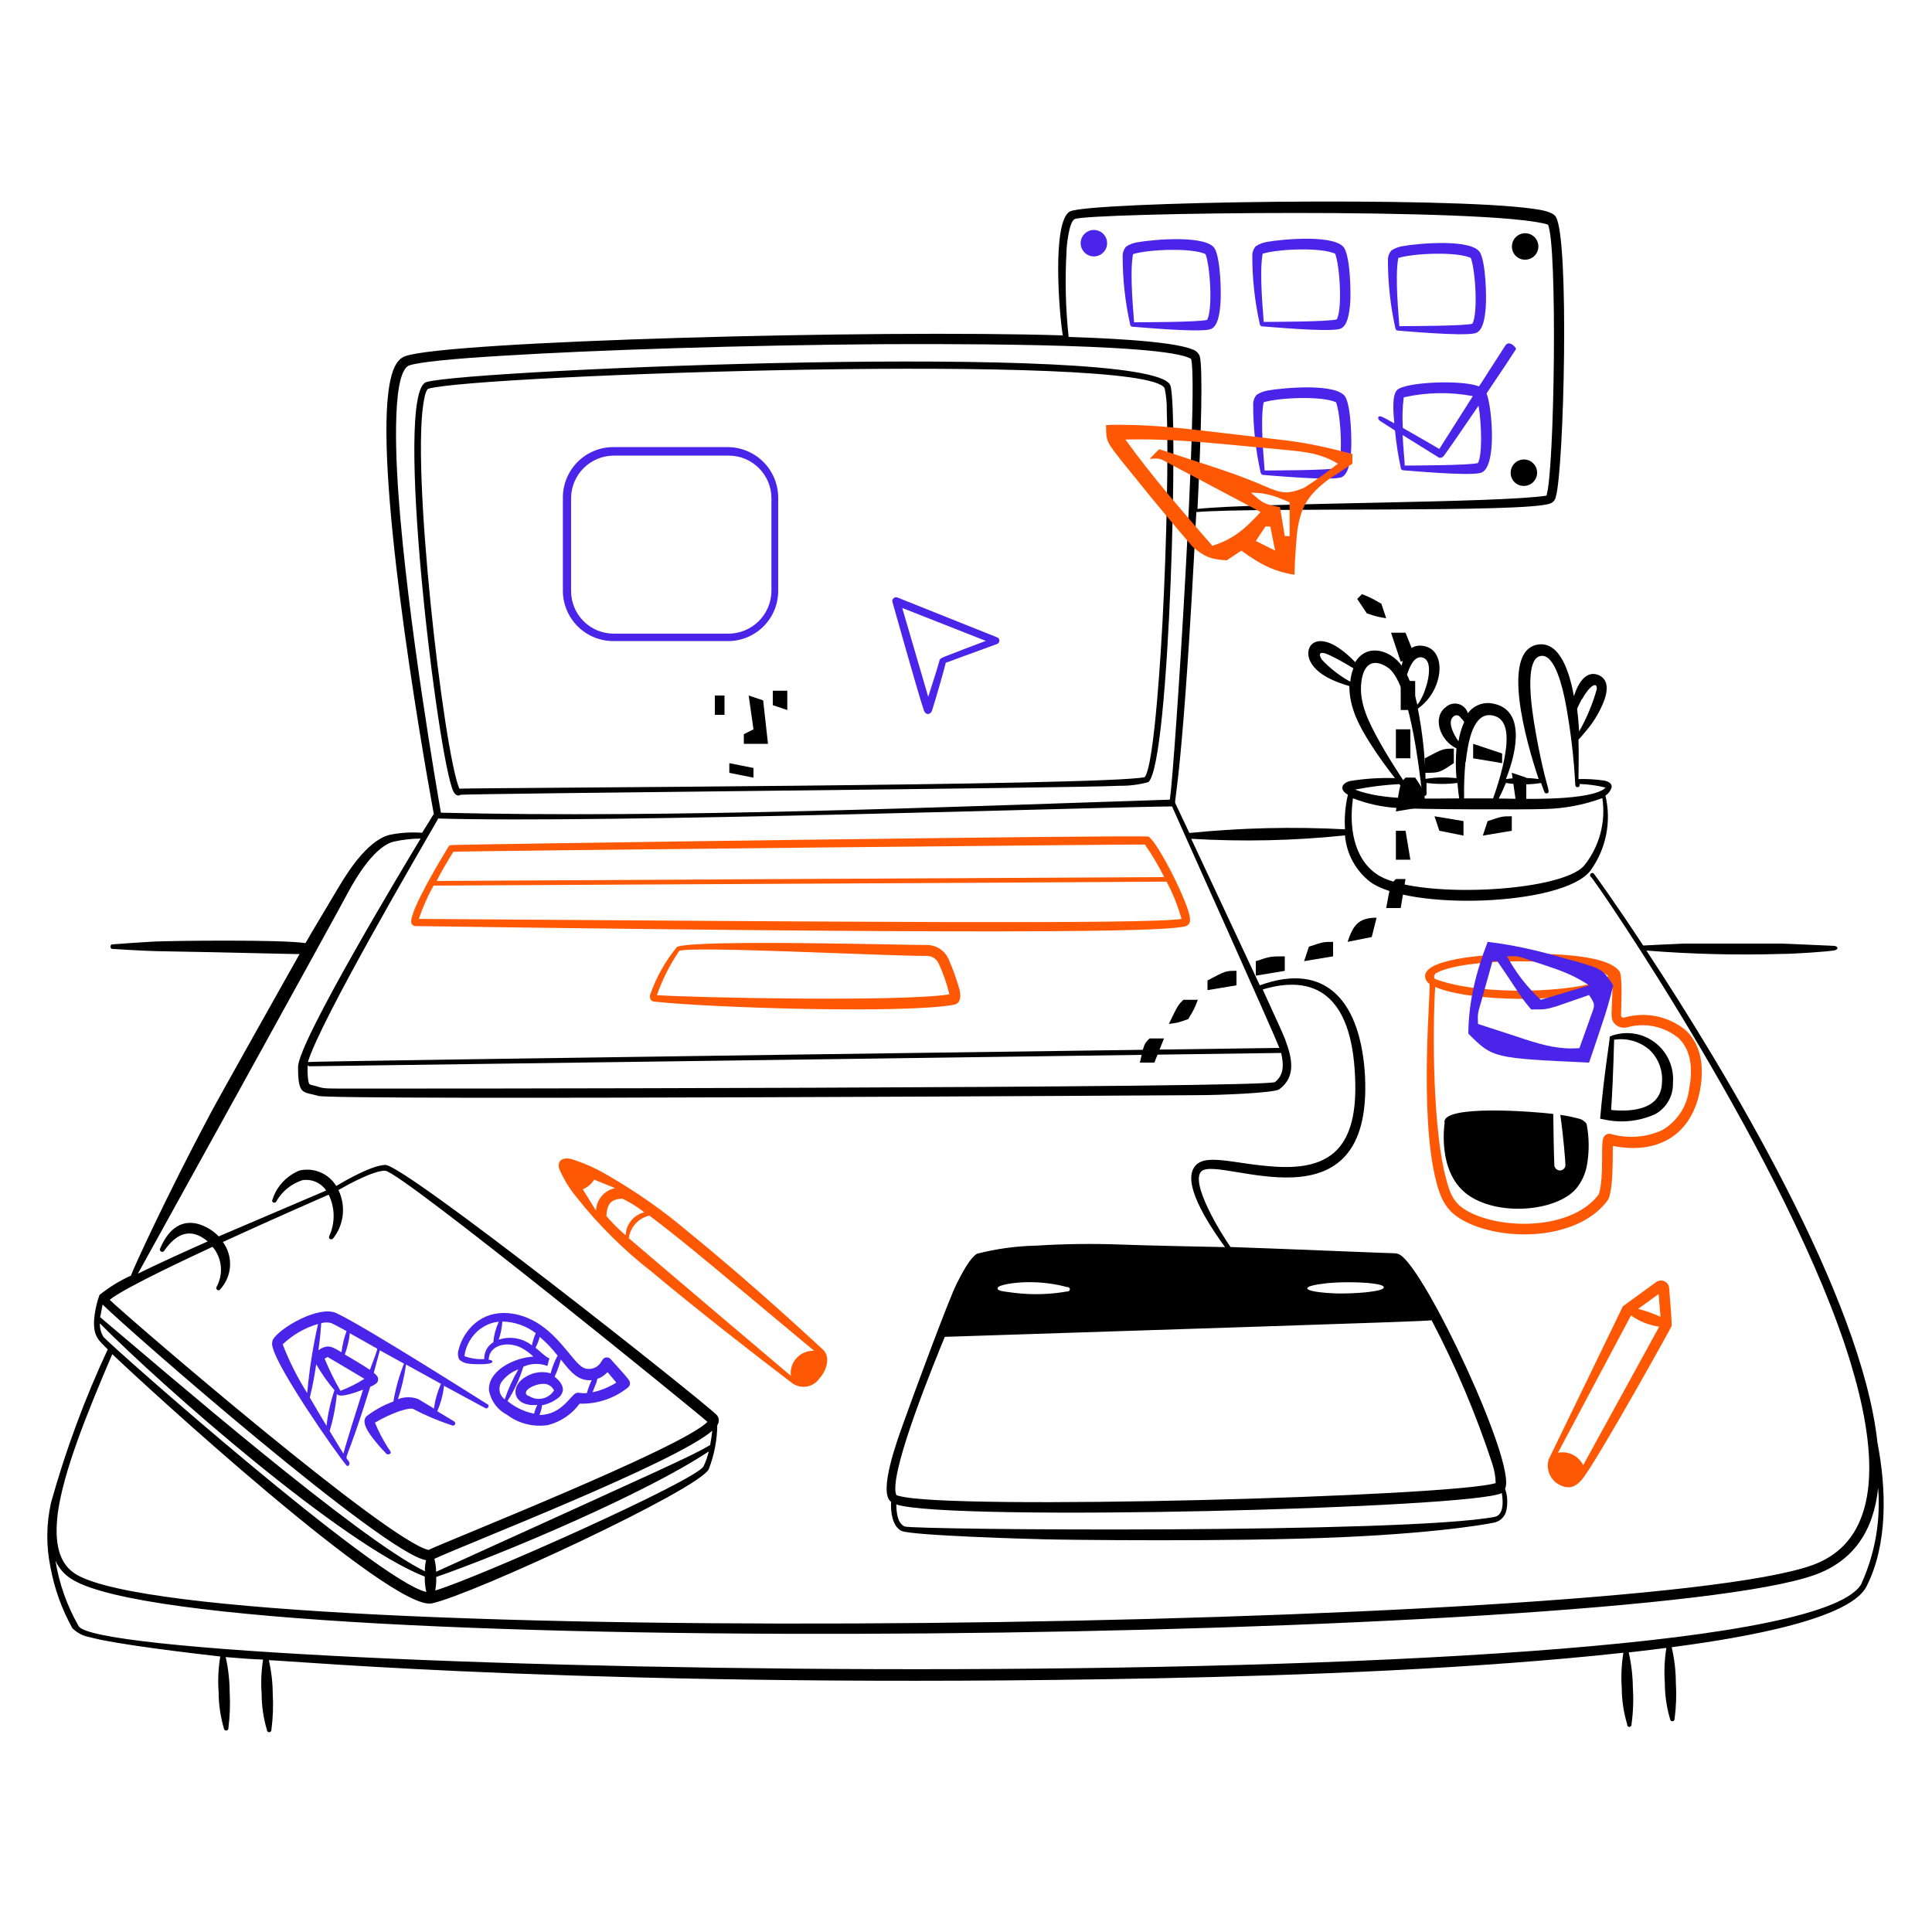 <svg width="120" height="120" viewBox="0 0 120 120" fill="none" xmlns="http://www.w3.org/2000/svg">
<g clip-path="url(#clip0_22872_65476)">
<path d="M29.102 84.699C29.33 84.735 30.578 84.795 30.578 84.579C30.578 84.453 30.35 84.459 30.35 84.459C30.38 83.499 31.598 83.259 32.468 83.763C32.708 83.901 32.929 84.068 33.128 84.261C31.898 84.327 30.266 85.167 30.374 86.385C30.436 86.702 30.569 87.002 30.764 87.261C30.958 87.519 31.208 87.731 31.496 87.879C31.856 88.148 32.265 88.343 32.701 88.452C33.137 88.561 33.59 88.582 34.034 88.515C34.825 88.313 35.521 87.842 36.002 87.183C37.09 87.217 38.154 86.862 39.002 86.181C39.038 86.152 39.067 86.117 39.089 86.077C39.111 86.037 39.124 85.992 39.128 85.947C39.128 85.737 39.128 85.749 37.928 84.417C37.894 84.379 37.851 84.35 37.804 84.332C37.756 84.314 37.705 84.307 37.654 84.313C37.604 84.319 37.555 84.337 37.513 84.365C37.471 84.394 37.436 84.432 37.412 84.477C37.391 84.503 37.373 84.531 37.358 84.561C37.263 84.74 37.109 84.88 36.922 84.959C36.735 85.038 36.527 85.05 36.332 84.993C35.732 84.819 34.958 83.229 33.548 82.281C32.318 81.453 30.668 81.207 29.504 82.191C29.003 82.621 28.647 83.195 28.484 83.835C28.419 84.032 28.432 84.247 28.52 84.435C28.677 84.588 28.883 84.681 29.102 84.699ZM31.358 86.925C31.194 86.807 31.079 86.632 31.038 86.434C30.997 86.236 31.032 86.03 31.136 85.857C31.402 85.489 31.772 85.209 32.198 85.053C31.854 85.636 31.573 86.253 31.358 86.895V86.925ZM37.01 85.977C37.154 85.545 37.01 85.695 37.25 85.587C37.432 85.496 37.596 85.374 37.736 85.227L38.282 85.875C37.83 86.161 37.33 86.365 36.806 86.475C36.866 86.319 36.962 86.079 37.01 85.947V85.977ZM34.838 84.447C35.408 85.161 35.882 85.797 36.752 85.725C36.628 85.983 36.527 86.252 36.452 86.529C36.014 86.559 35.954 86.457 35.78 86.529C35.438 86.661 34.874 87.891 33.506 87.885C33.591 87.695 33.646 87.492 33.668 87.285C34.055 87.207 34.417 87.036 34.724 86.787C34.855 86.673 34.941 86.515 34.964 86.343C34.964 86.133 34.892 85.863 34.448 85.509C34.613 85.158 34.744 84.793 34.838 84.417V84.447ZM32.822 86.715C32.294 86.433 33.194 85.935 33.776 85.953C33.91 85.954 34.04 85.993 34.153 86.065C34.266 86.137 34.355 86.24 34.412 86.361C34.332 86.49 34.226 86.601 34.101 86.688C33.977 86.775 33.836 86.835 33.687 86.865C33.538 86.896 33.384 86.895 33.236 86.864C33.087 86.833 32.946 86.772 32.822 86.685V86.715ZM33.53 83.043C33.937 83.389 34.307 83.777 34.634 84.201C34.444 84.547 34.299 84.916 34.202 85.299C33.95 85.226 33.685 85.207 33.425 85.241C33.165 85.275 32.915 85.362 32.69 85.497C31.592 86.097 31.85 87.411 33.374 87.261C33.284 87.433 33.218 87.617 33.176 87.807C32.568 87.686 31.999 87.415 31.52 87.021C31.945 86.36 32.276 85.643 32.504 84.891C32.737 84.784 32.989 84.724 33.246 84.716C33.503 84.708 33.758 84.751 33.998 84.843L34.124 84.369L33.992 84.309C33.71 84.117 33.584 83.967 33.26 83.709C33.38 83.49 33.471 83.256 33.53 83.013V83.043ZM31.202 82.083C31.953 82.097 32.68 82.349 33.278 82.803C33.17 83.047 33.09 83.303 33.038 83.565C32.75 83.339 32.411 83.189 32.051 83.127C31.69 83.065 31.32 83.094 30.974 83.211C31.101 82.847 31.177 82.467 31.202 82.083ZM29.828 82.551C30.161 82.292 30.56 82.134 30.98 82.095C30.794 82.498 30.678 82.93 30.638 83.373C30.459 83.48 30.313 83.634 30.215 83.818C30.116 84.001 30.07 84.209 30.08 84.417C29.66 84.44 29.239 84.377 28.844 84.231C28.933 83.564 29.283 82.96 29.816 82.551H29.828ZM20.864 81.549C19.784 81.081 17.384 82.467 16.946 83.211C16.883 83.375 16.883 83.557 16.946 83.721C17.324 85.155 20.852 90.219 21.506 91.005C21.62 91.149 21.776 90.951 21.674 90.783C21.362 90.267 21.398 91.305 22.994 86.139C23.142 86.081 23.279 86 23.402 85.899C23.458 85.837 23.488 85.757 23.488 85.674C23.488 85.591 23.458 85.51 23.402 85.449C23.348 85.382 23.285 85.321 23.216 85.269L23.594 83.871L25.094 84.699C24.791 85.457 24.569 86.246 24.434 87.051C23.829 87.269 23.262 87.581 22.754 87.975C22.4 88.365 22.958 89.085 23.306 89.517C23.654 89.949 23.948 90.243 24.014 90.309C24.08 90.375 24.29 90.309 24.272 90.201C24.234 90.114 24.183 90.033 24.122 89.961C23.797 89.455 23.518 88.921 23.288 88.365C23.754 88.086 24.247 87.853 24.758 87.669C24.944 87.603 25.52 87.423 25.676 87.519C26.446 87.924 27.249 88.263 28.076 88.533C28.109 88.549 28.148 88.551 28.183 88.538C28.218 88.526 28.246 88.5 28.262 88.467C28.278 88.433 28.28 88.395 28.267 88.36C28.255 88.325 28.229 88.297 28.196 88.281L27.158 87.651C27.379 87.15 27.521 86.617 27.578 86.073L30.14 87.459C30.296 87.549 30.416 87.303 30.302 87.237C30.188 87.171 22.412 82.227 20.864 81.549ZM19.952 82.185C20.161 82.122 20.385 82.122 20.594 82.185C20.732 82.245 21.068 82.425 21.524 82.677C21.37 83.101 21.265 83.542 21.212 83.991C20.81 83.763 20.57 83.589 20.252 83.643C20.079 83.682 19.916 83.76 19.778 83.871C19.838 83.403 19.892 83.043 19.952 82.185ZM17.552 83.505C18.174 82.912 18.929 82.475 19.754 82.233C19.434 83.648 19.209 85.083 19.082 86.529C18.477 85.571 17.966 84.556 17.558 83.499L17.552 83.505ZM20.276 88.551C19.946 88.005 19.586 87.399 19.244 86.805C19.448 85.947 19.514 85.551 19.64 84.741C19.968 85.31 20.348 85.848 20.774 86.349C20.532 87.063 20.367 87.801 20.282 88.551H20.276ZM21.326 90.279C21.11 89.937 20.834 89.475 20.474 88.881C20.702 88.128 20.852 87.354 20.924 86.571C21.056 86.889 22.232 86.433 22.55 86.313C22.316 87.051 21.5 89.619 21.332 90.279H21.326ZM21.146 86.385C20.774 85.741 20.445 85.074 20.162 84.387L20.348 84.285C20.432 84.333 22.484 85.545 22.634 85.641C22.166 85.938 21.67 86.187 21.152 86.385H21.146ZM22.946 85.065C22.496 84.765 21.884 84.399 21.416 84.129C21.576 83.704 21.681 83.26 21.728 82.809L23.432 83.769C23.402 83.997 23.198 84.465 22.982 85.065H22.946ZM26.918 87.465L25.994 86.907C25.583 86.745 25.127 86.745 24.716 86.907C24.948 86.205 25.117 85.484 25.22 84.753L27.392 85.953C27.17 86.442 27.022 86.962 26.954 87.495L26.918 87.465Z" fill="#4A24E8"/>
<path d="M116.612 89.604C115.64 80.556 107.264 66.642 102.26 59.04C105.054 59.264 107.858 59.334 110.66 59.25C111.458 59.25 113.546 59.106 113.948 59.028C114.182 58.98 114.218 58.758 113.864 58.746C113.51 58.734 110.99 58.614 110.648 58.608H104.546C103.61 58.644 102.146 58.728 102.062 58.728C100.262 55.986 99.008 54.27 98.996 54.264C98.982 54.25 98.966 54.239 98.947 54.232C98.929 54.225 98.909 54.222 98.89 54.223C98.87 54.224 98.851 54.23 98.834 54.239C98.816 54.248 98.801 54.261 98.789 54.276C98.777 54.292 98.768 54.31 98.764 54.329C98.759 54.348 98.759 54.368 98.762 54.387C98.766 54.406 98.774 54.425 98.785 54.441C98.796 54.457 98.811 54.47 98.828 54.48C99.104 54.702 111.23 72.42 114.938 84.624C116.408 89.466 117.278 95.544 112.538 97.224C101.282 101.244 13.124 102.552 4.79 97.824C3.632 97.17 3.362 95.808 3.59 93.972C3.944 91.422 5.318 87.972 6.974 84.108C8.84 85.908 24.32 100.122 26.828 99.588C29.336 99.054 43.442 92.502 44.024 91.248C44.362 90.377 44.541 89.452 44.552 88.518C44.623 88.42 44.656 88.3 44.645 88.18C44.634 88.059 44.58 87.947 44.492 87.864C43.562 86.94 25.112 72.312 23.924 72.354C23.096 72.39 21.596 73.242 20.882 73.662C20.651 73.283 20.306 72.987 19.897 72.815C19.488 72.642 19.035 72.603 18.602 72.702C18.194 72.867 17.829 73.122 17.534 73.448C17.238 73.775 17.021 74.164 16.898 74.586C16.905 74.618 16.922 74.648 16.948 74.668C16.974 74.689 17.006 74.701 17.039 74.701C17.072 74.701 17.104 74.689 17.13 74.668C17.156 74.648 17.173 74.618 17.18 74.586C17.541 73.976 18.113 73.519 18.788 73.302C19.069 73.259 19.356 73.296 19.616 73.41C19.876 73.524 20.099 73.709 20.258 73.944L13.586 76.794C13.232 76.43 12.79 76.163 12.302 76.02C11.162 75.72 10.394 76.47 9.938 77.568C9.928 77.6 9.929 77.634 9.941 77.665C9.954 77.695 9.976 77.721 10.005 77.737C10.034 77.754 10.067 77.759 10.1 77.754C10.133 77.748 10.162 77.731 10.184 77.706C10.952 76.596 11.84 76.218 12.902 77.106C11.618 77.676 9.824 78.486 8.564 79.11C8.654 78.966 21.602 55.518 21.602 55.458C22.172 54.402 23.318 52.512 24.5 52.266C25.034 52.15 25.579 52.089 26.126 52.086C25.292 53.466 18.524 64.686 18.512 66.27C18.512 68.07 18.824 67.788 19.784 68.07C20.744 68.352 74.462 68.022 74.558 68.022C75.488 68.022 79.124 67.902 79.46 67.656C80.504 66.888 80.27 65.742 79.814 64.536C79.706 64.248 79.16 63.054 78.428 61.458C81.578 60.51 83.948 61.716 84.164 66.858C84.38 71.304 82.628 72.66 79.274 72.468C76.58 72.312 74.72 71.52 74.132 72.57C73.472 73.74 75.296 76.368 76.088 77.46C75.974 77.46 70.952 77.358 69.686 77.304C67.902 77.235 66.116 77.257 64.334 77.37C63.107 77.397 61.887 77.564 60.698 77.868C60.248 78.09 59.666 79.248 59.42 79.734C58.934 80.688 56.72 86.676 56.108 88.404C55.748 89.4 54.53 92.7 55.346 93.282C55.316 93.924 55.418 94.782 55.982 95.082C56.546 95.382 64.298 95.598 64.892 95.61C65.942 95.64 76.556 95.778 83.33 95.478C90.104 95.178 93.062 94.53 92.888 94.548C93.06 94.497 93.215 94.4 93.334 94.266C93.454 94.133 93.534 93.969 93.566 93.792C93.659 93.349 93.63 92.888 93.482 92.46C94.238 90.99 88.52 78.786 86.936 77.928C86.843 77.875 86.737 77.847 86.63 77.844C86.312 77.844 79.196 77.544 76.43 77.454C75.83 76.608 73.88 73.422 74.63 72.744C75.77 71.748 85.292 76.74 84.782 66.804C84.518 62.31 82.448 59.676 78.248 61.2C77.882 60.408 74.81 53.844 73.988 52.098C77.172 52.289 80.367 52.218 83.54 51.888C83.586 52.448 83.747 52.992 84.013 53.487C84.28 53.982 84.646 54.416 85.088 54.762C87.488 56.562 97.04 56.292 98.774 54.09C99.26 53.425 99.596 52.663 99.758 51.856C99.921 51.05 99.907 50.217 99.716 49.416C99.876 49.315 99.999 49.166 100.07 48.99C100.166 48.804 100.07 48.57 99.656 48.486C99.122 48.406 98.582 48.374 98.042 48.39C98.042 47.898 98.072 46.98 98.042 45.936C98.096 45.9 98.486 45.432 98.528 45.378C99.006 44.819 99.384 44.182 99.644 43.494C99.842 42.936 99.92 42.294 99.398 41.982C98.594 41.544 98.03 42.348 97.76 43.248C97.508 41.862 96.926 39.828 95.534 40.032C93.17 40.392 94.802 46.122 95.57 48.39C94.895 48.295 94.211 48.295 93.536 48.39C94.286 46.506 94.67 44.07 92.744 43.704C92.452 43.639 92.148 43.662 91.868 43.769C91.589 43.875 91.347 44.061 91.172 44.304C91.133 44.168 91.061 44.044 90.962 43.944C90.862 43.844 90.739 43.771 90.604 43.731C90.468 43.692 90.325 43.687 90.187 43.718C90.049 43.749 89.922 43.814 89.816 43.908C88.934 44.544 89.438 46.002 90.464 46.482C90.41 47.099 90.41 47.719 90.464 48.336C89.825 48.259 89.179 48.273 88.544 48.378C88.508 46.913 88.348 45.454 88.064 44.016C88.429 43.757 88.735 43.424 88.965 43.04C89.194 42.656 89.341 42.228 89.396 41.784C89.48 40.986 89.198 40.32 88.532 40.146C87.698 39.93 87.206 40.512 87.062 41.346C86.324 40.326 84.878 39.96 84.176 41.13C81.926 38.79 80.84 40.098 81.41 41.13C81.836 41.922 82.946 42.366 83.81 42.612C83.81 43.956 84.41 45.09 85.154 46.248C85.652 47.028 86.21 47.778 86.642 48.33C85.709 48.3 84.774 48.36 83.852 48.51C83.288 48.66 83.198 49.068 83.72 49.362C83.555 50.065 83.494 50.789 83.54 51.51C80.317 51.339 77.085 51.415 73.874 51.738C73.67 51.3 73.064 50.022 72.992 49.872C72.92 49.722 73.496 47.982 74.306 31.806C78.026 31.494 94.754 31.866 96.29 31.272C96.378 31.24 96.456 31.186 96.516 31.114C96.576 31.043 96.616 30.956 96.632 30.864C97.142 29.19 97.49 14.802 96.632 13.464C96.422 13.134 95.672 13.032 95.258 12.972C89.912 12.192 67.604 12.528 66.458 13.134C65.312 13.74 65.798 19.656 66.014 20.832C54.428 20.46 27.674 21.186 25.154 22.128C24.554 22.344 24.332 23.166 24.212 23.784C23.216 28.926 26.012 45.474 26.948 50.586C26.888 50.586 26.948 50.586 26.216 51.726C25.596 51.68 24.974 51.712 24.362 51.822C22.994 52.032 21.734 53.922 21.038 55.098C21.008 55.158 19.238 58.098 18.974 58.578C17.468 58.344 10.466 58.434 9.578 58.482C8.69 58.53 7.778 58.596 6.974 58.656C6.83 58.656 6.818 58.932 6.974 58.938C8.654 59.04 9.272 59.076 10.574 59.094C13.76 59.142 18.458 59.274 18.608 59.256C18.296 59.802 13.676 68.022 13.058 69.186C10.37 74.226 8.258 78.84 8.132 79.23C7.435 79.547 6.78 79.95 6.182 80.43C5.989 80.959 5.874 81.512 5.84 82.074C5.81 83.04 6.158 83.274 6.692 83.814C5.259 86.884 4.081 90.067 3.17 93.33C2.873 94.65 2.86 96.019 3.134 97.344C3.379 98.669 3.837 99.945 4.49 101.124C4.783 101.422 5.164 101.619 5.576 101.688C7.154 102.132 12.044 102.702 13.682 102.888C13.559 103.621 13.524 104.367 13.58 105.108C13.582 105.872 13.693 106.632 13.91 107.364C13.912 107.382 13.918 107.4 13.926 107.416C13.935 107.432 13.947 107.446 13.961 107.457C13.975 107.469 13.992 107.477 14.009 107.482C14.027 107.487 14.045 107.489 14.063 107.487C14.081 107.485 14.099 107.48 14.115 107.471C14.131 107.462 14.145 107.45 14.156 107.436C14.168 107.422 14.176 107.405 14.181 107.388C14.186 107.371 14.188 107.352 14.186 107.334C14.282 106.586 14.308 105.831 14.264 105.078C14.26 104.353 14.178 103.631 14.018 102.924C14.846 102.996 15.644 103.056 16.34 103.08C16.229 103.78 16.199 104.491 16.25 105.198C16.252 105.962 16.363 106.722 16.58 107.454C16.58 107.491 16.595 107.526 16.62 107.552C16.646 107.578 16.681 107.592 16.718 107.592C16.755 107.592 16.79 107.578 16.816 107.552C16.841 107.526 16.856 107.491 16.856 107.454C16.955 106.706 16.983 105.951 16.94 105.198C16.936 104.497 16.855 103.799 16.7 103.116C18.038 103.146 37.73 104.916 71.738 104.244C80.852 104.064 91.808 103.644 100.832 102.654C100.713 103.378 100.679 104.113 100.73 104.844C100.733 105.606 100.846 106.364 101.066 107.094C101.062 107.114 101.062 107.135 101.067 107.155C101.072 107.175 101.081 107.194 101.094 107.21C101.107 107.226 101.123 107.238 101.142 107.247C101.16 107.256 101.181 107.261 101.201 107.261C101.222 107.261 101.242 107.256 101.26 107.247C101.279 107.238 101.295 107.226 101.308 107.21C101.321 107.194 101.33 107.175 101.335 107.155C101.34 107.135 101.34 107.114 101.336 107.094C101.441 106.347 101.469 105.591 101.42 104.838C101.414 104.097 101.327 103.359 101.162 102.636C101.828 102.564 103.37 102.372 103.502 102.354C103.384 103.074 103.352 103.805 103.406 104.532C103.406 105.296 103.518 106.056 103.736 106.788C103.74 106.825 103.758 106.858 103.787 106.881C103.816 106.904 103.852 106.915 103.889 106.911C103.926 106.907 103.959 106.889 103.982 106.86C104.005 106.831 104.016 106.795 104.012 106.758C104.111 106.012 104.137 105.259 104.09 104.508C104.086 103.769 104 103.032 103.832 102.312C106.538 101.946 114.812 100.83 115.94 98.52C117.272 95.886 117.164 92.46 116.612 89.604ZM62.012 79.944C62.078 79.782 64.088 79.344 66.284 79.944C66.304 79.94 66.325 79.94 66.345 79.945C66.365 79.95 66.384 79.959 66.4 79.972C66.415 79.985 66.428 80.001 66.437 80.02C66.446 80.038 66.451 80.058 66.451 80.079C66.451 80.1 66.446 80.12 66.437 80.138C66.428 80.157 66.415 80.173 66.4 80.186C66.384 80.199 66.365 80.208 66.345 80.213C66.325 80.218 66.304 80.218 66.284 80.214C65.191 80.408 64.074 80.437 62.972 80.298C62.456 80.214 61.802 80.208 61.994 79.944H62.012ZM92.858 94.212C87.308 95.268 56.648 95.028 56.186 94.812C55.724 94.596 55.682 93.9 55.67 93.444C58.994 94.524 91.472 93.69 93.278 92.736C93.374 93.264 93.398 94.11 92.84 94.212H92.858ZM81.212 80.01C81.212 79.806 82.532 79.692 82.592 79.686C83.377 79.626 84.165 79.626 84.95 79.686C85.388 79.734 85.994 79.794 85.946 79.98C85.898 80.166 84.992 80.244 84.836 80.268C84.25 80.322 83.661 80.346 83.072 80.34C82.676 80.328 81.17 80.256 81.194 80.01H81.212ZM88.922 82.008C90.423 84.868 91.683 87.849 92.69 90.918C92.818 91.306 92.889 91.71 92.9 92.118C90.194 92.958 59.006 93.822 55.85 92.916C55.7 92.874 55.658 92.916 55.622 92.664C55.394 91.032 58.064 84.546 58.682 83.034C70.034 82.656 88.802 82.074 88.904 82.008H88.922ZM83.87 42.342C83.214 41.982 82.618 41.52 82.106 40.974C81.872 40.62 81.926 40.374 82.616 40.71C83.048 40.908 83.654 41.262 84.062 41.508C83.957 41.775 83.892 42.056 83.87 42.342ZM98.27 43.416C98.75 42.552 99.224 42.306 99.176 42.816C98.918 43.729 98.552 44.607 98.084 45.432C98.048 44.832 98.006 44.43 97.958 44.034C97.982 43.95 98.102 43.698 98.252 43.416H98.27ZM95.72 48.636C95.84 48.978 95.918 49.182 95.924 49.194C95.931 49.211 95.941 49.227 95.953 49.24C95.966 49.253 95.981 49.263 95.998 49.271C96.014 49.278 96.033 49.282 96.051 49.282C96.069 49.282 96.087 49.279 96.104 49.272C96.368 49.17 95.978 48.924 95.354 45.306C95.168 44.226 94.616 40.896 95.708 40.74C96.596 40.608 97.076 42.81 97.244 43.68C97.555 45.357 97.756 47.053 97.844 48.756C97.844 48.789 97.855 48.822 97.877 48.847C97.898 48.872 97.928 48.889 97.961 48.894C97.994 48.899 98.027 48.892 98.055 48.875C98.084 48.857 98.104 48.83 98.114 48.798C98.116 48.764 98.116 48.73 98.114 48.696C98.656 48.712 99.196 48.786 99.722 48.918C99.655 48.996 99.571 49.058 99.476 49.098C98.216 49.746 94.406 49.62 93.092 49.596C93.272 49.236 93.398 48.96 93.536 48.63C94.253 48.748 94.984 48.75 95.702 48.636H95.72ZM91.04 47.322C91.178 46.122 91.484 44.208 92.696 44.436C93.908 44.664 93.602 46.422 93.338 47.598C93.175 48.273 92.975 48.938 92.738 49.59H90.938C90.924 48.833 90.952 48.076 91.022 47.322H91.04ZM90.278 44.502C90.306 44.475 90.339 44.455 90.375 44.442C90.412 44.429 90.45 44.424 90.489 44.427C90.527 44.429 90.565 44.44 90.599 44.458C90.633 44.477 90.662 44.502 90.686 44.532C90.782 44.628 90.868 44.732 90.944 44.844C90.774 45.227 90.655 45.63 90.59 46.044C90.278 45.612 89.876 44.826 90.278 44.502ZM88.388 40.854C89.168 41.1 88.556 43.152 88.034 43.776C87.89 43.13 87.674 42.502 87.392 41.904C87.566 41.376 87.86 40.686 88.388 40.848V40.854ZM86.912 48.702C87.206 49.074 87.398 49.302 87.398 49.302C87.422 49.326 87.454 49.34 87.487 49.342C87.52 49.344 87.553 49.333 87.58 49.313C87.606 49.292 87.624 49.263 87.631 49.23C87.637 49.197 87.631 49.163 87.614 49.134C87.614 49.134 86.552 47.622 85.676 46.056C85.016 44.856 84.386 43.656 84.56 42.33C84.698 41.286 85.25 40.842 86.18 41.448C87.524 42.312 88.136 47.64 88.328 49.248C88.33 49.29 88.345 49.331 88.371 49.364C88.396 49.397 88.432 49.422 88.472 49.434C88.634 49.434 88.61 49.26 88.604 49.176C88.598 49.092 88.604 48.672 88.604 48.63C89.242 48.711 89.887 48.711 90.524 48.63C90.56 49.068 90.602 49.41 90.632 49.59C88.502 49.59 85.928 49.734 84.164 49.044C85.071 48.865 85.989 48.75 86.912 48.702ZM84.038 49.584C84.916 49.924 85.841 50.127 86.78 50.184C87.842 50.28 95.072 50.292 95.894 50.25C97.134 50.23 98.361 50.001 99.524 49.572C99.636 50.309 99.594 51.061 99.401 51.78C99.207 52.5 98.868 53.172 98.402 53.754C96.944 55.464 87.722 55.854 85.508 54.294C84.05 53.292 83.786 51.288 84.038 49.578V49.584ZM79.202 67.2C79.328 67.602 22.118 67.62 22.058 67.614C19.658 67.614 20.258 67.614 19.454 67.416C19.238 67.368 19.196 67.368 19.154 67.158C19.103 66.829 19.089 66.495 19.112 66.162C19.125 66.187 19.145 66.207 19.17 66.218C19.195 66.23 19.223 66.234 19.25 66.228C19.25 66.228 79.184 65.412 79.574 65.4C79.736 66.102 79.76 66.756 79.202 67.2ZM96.08 30.786C96.08 30.786 96.116 30.726 96.128 30.744C96.14 30.762 96.08 30.78 96.05 30.786H96.08ZM66.242 15.654C66.242 15.264 66.398 13.788 66.746 13.608C67.538 13.212 92.708 12.876 96.146 13.95C96.746 15.21 96.554 29.364 96.05 30.786C93.098 31.248 78.242 31.212 74.378 31.608C74.612 26.886 74.714 22.908 74.522 22.134C74.485 22.033 74.425 21.942 74.347 21.868C74.269 21.794 74.175 21.739 74.072 21.708C72.758 21.138 67.814 20.976 66.374 20.928C66.187 19.177 66.143 17.413 66.242 15.654ZM24.752 30.762C24.662 29.502 24.218 23.142 25.418 22.698C26.018 22.488 28.13 22.278 31.196 22.098C37.07 21.732 46.328 21.438 54.752 21.378C56.624 21.378 72.44 21.24 73.988 22.302C74.444 24.378 72.986 47.442 72.662 49.668C58.484 50.13 41.684 50.826 27.386 50.478C27.146 49.104 25.31 38.502 24.752 30.762ZM27.2 50.88C27.201 50.866 27.201 50.852 27.2 50.838C37.31 51.15 68.948 50.112 72.8 50.088C73.226 51.078 79.208 64.35 79.46 65.088C79.394 65.088 19.202 65.904 19.124 65.964C19.88 63.432 26.132 52.728 27.2 50.88ZM43.694 91.08C43.25 91.944 29.798 97.956 27.032 98.79C27.086 98.513 27.106 98.231 27.092 97.95C31.178 96.534 40.046 92.796 44.024 90.15C43.948 90.473 43.838 90.787 43.694 91.086V91.08ZM44.108 89.754C42.908 90.462 41.762 90.954 27.086 97.626C27.087 97.354 27.05 97.084 26.978 96.822C28.898 95.922 41.918 90.876 44.24 88.866C44.21 89.124 44.168 89.436 44.108 89.76V89.754ZM13.202 77.442C13.491 77.782 13.669 78.201 13.714 78.645C13.759 79.088 13.668 79.535 13.454 79.926C13.358 80.076 13.586 80.232 13.682 80.076C14.044 79.681 14.258 79.173 14.288 78.638C14.318 78.103 14.161 77.574 13.844 77.142C16.76 75.804 19.628 74.544 20.414 74.202C20.611 74.602 20.716 75.04 20.722 75.485C20.728 75.93 20.636 76.371 20.45 76.776C20.378 76.968 20.594 77.04 20.696 76.914C21.026 76.495 21.232 75.991 21.289 75.461C21.346 74.93 21.253 74.394 21.02 73.914C21.668 73.548 23.18 72.714 23.918 72.714C24.842 72.714 43.592 87.966 43.94 88.314C42.374 89.928 27.836 95.682 26.612 96.27C24.032 95.67 8.288 82.128 6.812 80.736C7.73 79.974 12.17 77.922 13.202 77.442ZM6.356 81.012C8.228 82.842 23.846 96.474 26.462 96.906C26.41 97.132 26.385 97.364 26.39 97.596C22.19 95.544 10.19 85.152 6.218 81.81C6.236 81.81 6.326 81.222 6.374 81.012H6.356ZM6.446 83.07C6.277 82.812 6.193 82.508 6.206 82.2C10.13 86.16 21.206 95.898 26.384 97.926C26.373 98.247 26.406 98.568 26.48 98.88C23.402 98.19 6.854 83.562 6.464 83.07H6.446ZM115.646 98.322C111.77 106.014 6.59 104.004 4.886 101.004C4.164 99.749 3.676 98.372 3.446 96.942C3.678 97.449 4.064 97.869 4.55 98.142C13.382 103.284 101.252 101.94 112.724 97.818C115.154 96.942 116.378 95.052 116.654 92.418C116.817 94.441 116.466 96.471 115.634 98.322H115.646Z" fill="black"/>
<path d="M25.8 57.52C68.226 58.12 72.276 57.754 73.464 57.568C73.746 57.526 73.926 57.43 73.914 57.1C73.914 56.23 71.874 52.24 71.334 51.964C71.094 51.838 28.134 52.444 27.984 52.492C27.956 52.499 27.93 52.511 27.907 52.529C27.884 52.546 27.866 52.569 27.852 52.594C27.444 53.26 25.452 56.548 25.542 57.292C25.552 57.354 25.583 57.411 25.63 57.452C25.677 57.494 25.737 57.518 25.8 57.52ZM28.158 52.906C28.59 52.852 70.854 52.432 71.112 52.456C71.56 53.1 71.961 53.776 72.312 54.478C71.328 54.478 27.348 54.712 27.12 54.718C27.384 54.19 27.732 53.59 28.158 52.906ZM26.958 55.006C27.192 55.006 71.694 54.778 72.456 54.76C72.851 55.495 73.163 56.272 73.386 57.076C71.25 57.418 51.786 57.25 26.016 57.076C26.257 56.349 26.568 55.648 26.946 54.982L26.958 55.006ZM58.914 59.56C58.794 59.295 58.599 59.072 58.352 58.918C58.105 58.764 57.819 58.687 57.528 58.696C56.004 58.696 43.206 58.342 42.054 58.81C41.319 59.701 40.749 60.717 40.374 61.81C40.338 62.074 40.47 62.194 40.632 62.212C44.232 62.602 56.166 62.974 59.262 62.404C59.646 62.332 59.694 61.924 59.616 61.534C59.43 60.86 59.196 60.2 58.914 59.56ZM40.8 61.81C41.145 60.836 41.612 59.911 42.192 59.056C43.104 58.756 54.966 59.38 57.546 59.374C57.7 59.368 57.852 59.407 57.983 59.486C58.115 59.565 58.222 59.68 58.29 59.818C58.582 60.441 58.809 61.093 58.968 61.762C55.926 62.236 43.008 61.966 40.8 61.81ZM100.584 60.328C99.738 59.164 95.496 59.218 94.074 59.26C92.874 59.26 88.512 59.458 88.512 60.634C88.517 60.729 88.545 60.822 88.593 60.904C88.641 60.987 88.708 61.057 88.788 61.108C88.902 61.198 88.116 69.106 89.196 73.348C89.55 74.752 90.006 75.448 91.344 76.03C93.912 77.146 98.172 76.9 99.882 74.518C100.224 73.822 100.152 71.794 100.182 71.176C102.84 71.704 105.018 70.624 105.582 67.762C105.936 65.92 105.48 64.714 104.694 63.982C104.169 63.554 103.548 63.26 102.885 63.124C102.221 62.989 101.535 63.015 100.884 63.202C100.861 63.21 100.837 63.212 100.813 63.208C100.79 63.205 100.767 63.195 100.748 63.181C100.728 63.167 100.713 63.148 100.702 63.127C100.691 63.106 100.686 63.082 100.686 63.058C100.686 62.74 100.8 60.586 100.584 60.328ZM89.184 60.454C90.804 59.506 97.404 59.434 99.534 60.4C99.606 60.436 99.876 60.574 99.876 60.634C99.876 60.694 99.6 60.838 99.534 60.868C97.926 61.594 92.184 61.924 89.166 60.82C88.956 60.706 89.166 60.478 89.166 60.454H89.184ZM101.052 63.814C101.597 63.657 102.173 63.634 102.729 63.748C103.284 63.862 103.804 64.109 104.244 64.468C104.892 65.068 105.216 66.1 104.916 67.63C104.856 68.162 104.672 68.672 104.378 69.119C104.084 69.567 103.689 69.938 103.224 70.204C102.24 70.647 101.132 70.732 100.092 70.444C100.041 70.425 99.987 70.418 99.932 70.421C99.878 70.424 99.825 70.439 99.777 70.464C99.728 70.489 99.685 70.523 99.651 70.565C99.616 70.607 99.591 70.656 99.576 70.708C99.414 71.164 99.642 73.006 99.312 74.17C97.794 76.228 93.912 76.414 91.614 75.448C90.45 74.95 90.126 74.434 89.814 73.192C89.01 70.246 88.962 64.246 89.142 61.294C91.032 62.188 97.578 62.446 100.152 61.126C100.152 62.986 99.924 63.298 100.392 63.676C100.483 63.744 100.587 63.792 100.698 63.816C100.809 63.84 100.923 63.839 101.034 63.814H101.052ZM42.768 76.528C41.192 75.192 39.497 74.002 37.704 72.976C37.013 72.568 36.279 72.24 35.514 71.998C34.872 71.83 34.602 72.16 34.734 72.598C35.005 73.227 35.362 73.815 35.796 74.344C37.177 76.092 38.764 77.665 40.524 79.03C43.2 81.268 46.668 83.98 49.2 85.906C49.329 86 49.475 86.068 49.631 86.105C49.786 86.142 49.948 86.147 50.105 86.121C50.263 86.094 50.414 86.037 50.549 85.952C50.684 85.866 50.801 85.755 50.892 85.624C51.336 85.138 51.612 84.286 51.114 83.824C50.538 83.308 47.016 79.99 42.768 76.528ZM37.02 75.196L36.198 73.87C36.491 73.748 36.738 73.539 36.906 73.27L38.208 73.798C37.881 73.863 37.586 74.036 37.37 74.29C37.155 74.544 37.031 74.863 37.02 75.196ZM38.862 76.726C38.428 76.361 38.027 75.96 37.662 75.526C37.704 74.8 37.932 74.476 38.658 74.452C39.142 74.683 39.599 74.967 40.02 75.298C39.697 75.377 39.409 75.559 39.2 75.817C38.991 76.075 38.872 76.394 38.862 76.726ZM49.122 85.456C48.456 84.898 39.6 77.386 39.054 76.906C39.1 76.57 39.246 76.256 39.475 76.005C39.703 75.755 40.002 75.579 40.332 75.502C42.402 77.038 45.378 79.582 50.568 83.902C50.366 83.892 50.164 83.926 49.977 84.002C49.789 84.078 49.621 84.194 49.483 84.342C49.345 84.49 49.241 84.667 49.179 84.859C49.117 85.052 49.097 85.255 49.122 85.456ZM96.666 92.104C97.416 92.614 97.938 92.38 98.424 91.672C99.624 89.968 103.824 82.426 103.824 82.366C103.824 82.306 103.872 82.42 103.674 79.996C103.665 79.905 103.633 79.818 103.579 79.744C103.525 79.67 103.452 79.612 103.368 79.575C103.284 79.539 103.192 79.526 103.101 79.538C103.01 79.55 102.924 79.586 102.852 79.642L100.8 81.136C100.8 81.136 96.246 90.55 96.198 90.634C96.116 90.897 96.116 91.18 96.2 91.443C96.284 91.706 96.447 91.937 96.666 92.104ZM103.02 80.374C103.056 80.812 103.104 81.394 103.14 81.796C102.694 81.583 102.228 81.416 101.748 81.298L103.02 80.374ZM101.304 81.706C101.824 82.075 102.425 82.313 103.056 82.402C102.966 82.558 98.382 90.922 98.334 91.006C98.195 90.722 97.966 90.493 97.683 90.353C97.399 90.213 97.078 90.171 96.768 90.232C97.236 89.362 101.136 82.006 101.304 81.706Z" fill="#FF5804"/>
<path d="M38.105 39.819H45.233C46.058 39.815 46.848 39.485 47.429 38.9C48.011 38.315 48.337 37.523 48.335 36.699V30.915C48.335 30.088 48.01 29.295 47.429 28.706C46.848 28.118 46.059 27.782 45.233 27.771H38.105C37.692 27.769 37.282 27.849 36.9 28.007C36.518 28.164 36.17 28.396 35.878 28.688C35.586 28.98 35.355 29.327 35.197 29.71C35.04 30.092 34.959 30.501 34.961 30.915V36.699C34.962 37.11 35.045 37.517 35.204 37.896C35.363 38.276 35.595 38.62 35.887 38.91C36.179 39.2 36.525 39.429 36.906 39.585C37.286 39.741 37.694 39.82 38.105 39.819ZM35.471 30.915C35.482 30.221 35.764 29.559 36.256 29.071C36.748 28.582 37.411 28.305 38.105 28.299H45.233C45.583 28.295 45.931 28.36 46.256 28.491C46.581 28.622 46.876 28.817 47.126 29.063C47.375 29.309 47.573 29.602 47.709 29.925C47.844 30.248 47.914 30.594 47.915 30.945V36.699C47.913 37.049 47.843 37.396 47.707 37.719C47.572 38.043 47.373 38.336 47.124 38.583C46.875 38.83 46.58 39.025 46.256 39.158C45.931 39.291 45.584 39.358 45.233 39.357H38.105C37.758 39.355 37.414 39.285 37.093 39.151C36.773 39.016 36.482 38.82 36.237 38.573C35.993 38.326 35.799 38.034 35.668 37.712C35.536 37.391 35.469 37.046 35.471 36.699V30.915ZM57.377 44.103C57.497 44.457 57.797 44.379 57.881 44.157C57.995 43.839 58.661 41.553 58.745 41.157C59.207 41.013 57.905 41.463 61.931 39.999C61.973 39.982 62.009 39.954 62.034 39.917C62.059 39.88 62.073 39.836 62.073 39.792C62.073 39.747 62.059 39.703 62.034 39.666C62.009 39.629 61.973 39.601 61.931 39.585L55.763 37.119C55.725 37.101 55.683 37.093 55.641 37.096C55.6 37.1 55.559 37.114 55.525 37.138C55.49 37.161 55.462 37.194 55.444 37.231C55.426 37.269 55.418 37.311 55.421 37.353C55.421 37.353 57.047 43.149 57.377 44.103ZM56.039 37.761L61.235 39.807C60.539 40.065 59.363 40.509 58.799 40.737C58.547 40.833 58.445 40.875 58.385 40.953C58.325 41.031 58.535 40.563 57.653 43.281L56.039 37.761ZM70.199 20.169C70.206 20.205 70.225 20.237 70.254 20.26C70.283 20.283 70.318 20.295 70.355 20.295C70.481 20.295 74.363 20.667 75.155 20.457C75.665 20.319 75.755 19.419 75.803 18.891C75.863 18.093 75.803 16.137 75.467 15.471C75.011 14.571 71.645 14.871 70.667 15.045C70.407 15.081 70.159 15.175 69.941 15.321C69.814 15.468 69.74 15.654 69.731 15.849C69.725 17.302 69.882 18.751 70.199 20.169ZM70.373 15.783C71.321 15.489 74.021 15.375 74.879 15.783C75.173 16.563 75.329 19.245 74.975 19.869C74.417 20.013 71.009 20.013 70.439 20.019C70.421 19.551 70.145 17.025 70.373 15.783ZM78.251 20.145C78.259 20.18 78.279 20.212 78.307 20.235C78.335 20.258 78.371 20.27 78.407 20.271C78.533 20.271 82.415 20.643 83.207 20.433C83.717 20.295 83.807 19.395 83.861 18.867C83.915 18.069 83.861 16.113 83.519 15.447C83.063 14.541 79.697 14.847 78.719 15.021C78.46 15.06 78.212 15.154 77.993 15.297C77.868 15.446 77.795 15.631 77.783 15.825C77.777 17.278 77.934 18.727 78.251 20.145ZM78.425 15.759C79.373 15.459 82.073 15.351 82.931 15.759C83.225 16.539 83.381 19.221 83.027 19.839C82.469 19.989 79.061 19.989 78.491 19.995C78.473 19.527 78.197 17.001 78.425 15.759ZM86.675 20.409C86.682 20.445 86.701 20.477 86.73 20.5C86.759 20.523 86.794 20.535 86.831 20.535C86.957 20.535 90.839 20.907 91.631 20.697C92.141 20.559 92.231 19.659 92.279 19.131C92.339 18.333 92.279 16.377 91.943 15.711C91.487 14.811 88.121 15.111 87.143 15.285C86.884 15.323 86.636 15.417 86.417 15.561C86.29 15.708 86.216 15.894 86.207 16.089C86.201 17.542 86.358 18.991 86.675 20.409ZM86.849 16.023C87.797 15.729 90.497 15.615 91.355 16.023C91.649 16.803 91.805 19.485 91.451 20.109C90.893 20.253 87.485 20.253 86.915 20.259C86.897 19.791 86.621 17.265 86.849 16.023ZM78.305 29.373C78.347 29.493 78.443 29.505 78.461 29.499C78.593 29.499 82.469 29.871 83.261 29.661C83.771 29.523 83.861 28.623 83.915 28.095C83.969 27.297 83.915 25.341 83.579 24.681C83.117 23.775 79.751 24.081 78.779 24.249C78.518 24.286 78.268 24.38 78.047 24.525C77.921 24.675 77.848 24.863 77.837 25.059C77.831 26.51 77.988 27.957 78.305 29.373ZM78.485 24.987C79.433 24.693 82.127 24.579 82.985 24.987C83.279 25.767 83.435 28.449 83.081 29.073C82.523 29.217 79.121 29.217 78.551 29.223C78.527 28.755 78.251 26.229 78.485 24.987ZM92.333 24.435C93.293 23.019 94.133 21.741 94.163 21.681C94.193 21.621 93.755 21.081 93.497 21.465C91.661 24.291 91.913 24.021 91.781 23.973C90.725 23.589 87.317 23.721 86.783 24.219C86.423 24.555 86.561 25.773 86.603 26.295C86.219 26.079 85.925 25.923 85.817 25.881C85.541 25.773 85.559 26.043 85.709 26.139L86.645 26.739C86.721 27.527 86.843 28.311 87.011 29.085C87.017 29.121 87.036 29.154 87.065 29.177C87.094 29.201 87.13 29.213 87.167 29.211C87.293 29.211 91.175 29.583 91.967 29.373C92.999 29.085 92.681 25.299 92.333 24.435ZM87.185 24.681C88.596 24.36 90.059 24.333 91.481 24.603L89.399 27.885C89.189 27.765 88.067 27.105 87.131 26.577C87.091 25.95 87.109 25.322 87.185 24.699V24.681ZM91.787 28.761C91.223 28.911 87.821 28.911 87.251 28.917C87.251 28.677 87.161 27.891 87.119 27.021L89.399 28.437C89.457 28.443 89.515 28.433 89.567 28.407C89.619 28.382 89.663 28.342 89.693 28.293C89.885 28.047 90.851 26.643 91.835 25.197C92.021 26.277 92.081 28.245 91.799 28.761H91.787ZM67.931 15.927C68.094 15.929 68.254 15.883 68.39 15.794C68.527 15.706 68.634 15.579 68.698 15.429C68.763 15.279 68.781 15.114 68.751 14.954C68.721 14.794 68.644 14.646 68.531 14.53C68.417 14.414 68.271 14.334 68.111 14.3C67.952 14.267 67.786 14.281 67.635 14.342C67.484 14.403 67.355 14.508 67.263 14.642C67.172 14.777 67.122 14.936 67.121 15.099C67.121 15.315 67.206 15.523 67.357 15.678C67.508 15.833 67.715 15.922 67.931 15.927Z" fill="#4A24E8"/>
<path d="M98.546 69.806C98.481 69.715 98.399 69.638 98.304 69.579C98.21 69.52 98.104 69.481 97.994 69.464C97.639 69.369 97.278 69.297 96.914 69.248C97.118 70.676 97.238 72.248 97.232 72.386C97.223 72.477 97.178 72.561 97.107 72.62C97.037 72.678 96.945 72.706 96.854 72.698C96.762 72.687 96.678 72.641 96.62 72.569C96.561 72.497 96.534 72.406 96.542 72.314C96.542 72.212 96.506 71.798 96.476 69.188C95.276 69.038 89.498 68.588 89.726 69.74C89.726 69.8 89.252 72.74 91.088 74.15C92.924 75.56 96.596 75.284 97.88 73.85C98.244 73.413 98.485 72.887 98.576 72.326C98.718 71.491 98.708 70.637 98.546 69.806ZM99.986 64.376C99.986 64.646 99.626 66.71 99.386 69.482L99.674 69.542C100.73 69.766 101.829 69.646 102.812 69.2C103.155 69.009 103.438 68.728 103.632 68.388C103.826 68.047 103.922 67.659 103.91 67.268C103.951 66.781 103.866 66.291 103.664 65.846C103.462 65.401 103.149 65.015 102.756 64.725C102.363 64.436 101.901 64.251 101.417 64.19C100.932 64.129 100.439 64.193 99.986 64.376ZM100.256 64.58C100.639 64.519 101.03 64.541 101.404 64.645C101.778 64.748 102.125 64.931 102.422 65.18C102.707 65.441 102.928 65.765 103.068 66.126C103.207 66.488 103.261 66.876 103.226 67.262C103.172 68.804 101.588 69.098 100.07 68.942C100.142 67.85 100.202 66.596 100.256 64.58ZM93.83 29.36C93.829 29.466 93.848 29.573 93.888 29.672C93.927 29.771 93.986 29.862 94.061 29.938C94.136 30.015 94.225 30.075 94.323 30.117C94.421 30.159 94.527 30.181 94.634 30.182C94.797 30.185 94.958 30.14 95.096 30.052C95.233 29.964 95.341 29.837 95.406 29.687C95.471 29.537 95.49 29.371 95.46 29.211C95.431 29.05 95.354 28.902 95.24 28.785C95.126 28.668 94.979 28.588 94.819 28.555C94.659 28.522 94.493 28.537 94.342 28.599C94.191 28.66 94.061 28.766 93.97 28.901C93.879 29.037 93.83 29.196 93.83 29.36ZM28.16 49.154C28.298 49.424 28.478 49.454 28.592 49.37C28.706 49.286 66.704 48.956 69.53 48.806C70.138 48.815 70.744 48.738 71.33 48.578C72.68 47.378 73.208 24.944 72.68 23.906C71.33 21.212 29.078 22.946 26.48 23.732C24.41 24.356 27.206 47.24 28.16 49.154ZM26.366 24.704C26.366 24.596 26.498 24.176 26.6 24.146C29.474 23.282 71.204 21.86 72.338 24.116C72.435 24.567 72.479 25.028 72.47 25.49C72.572 28.106 72.47 33.71 72.2 38.732C72.146 39.692 71.72 47.558 71.096 48.272C68.606 48.8 30.236 48.92 28.532 48.986C27.56 46.73 25.46 28.664 26.366 24.704ZM94.712 16.13C94.875 16.133 95.035 16.088 95.173 16C95.31 15.912 95.418 15.786 95.484 15.636C95.549 15.487 95.568 15.321 95.539 15.161C95.51 15 95.433 14.852 95.32 14.735C95.206 14.618 95.06 14.538 94.901 14.504C94.741 14.47 94.575 14.484 94.424 14.545C94.273 14.606 94.143 14.71 94.051 14.845C93.959 14.979 93.909 15.139 93.908 15.302C93.906 15.409 93.925 15.516 93.964 15.616C94.003 15.716 94.062 15.807 94.137 15.884C94.212 15.961 94.301 16.022 94.4 16.065C94.499 16.107 94.605 16.129 94.712 16.13Z" fill="black"/>
<path d="M68.701 26.4C71.104 26.318 73.451 26.593 75.831 26.88C76.519 26.962 77.208 27.042 77.896 27.121C78.341 27.173 78.786 27.226 79.231 27.279C79.433 27.302 79.635 27.325 79.843 27.349C81.269 27.524 82.616 27.831 84.001 28.2C84.001 28.398 84.001 28.596 84.001 28.8C83.517 29.124 83.029 29.442 82.539 29.756C81.259 30.73 80.807 31.432 80.576 32.977C80.485 33.886 80.427 34.786 80.401 35.7C79.049 35.481 78.216 35.004 77.101 34.2C76.804 34.398 76.507 34.596 76.201 34.8C75.245 34.755 74.807 34.592 74.08 33.962C73.38 33.147 72.682 32.331 72.001 31.5C71.854 31.322 71.707 31.145 71.556 30.962C71.094 30.4 70.638 29.835 70.182 29.269C69.962 28.997 69.962 28.997 69.737 28.721C68.701 27.406 68.701 27.406 68.701 26.4ZM69.901 27.3C71.568 29.614 73.433 31.748 75.301 33.9C76.632 33.482 77.363 32.818 78.301 31.8C77.265 31.248 76.227 30.699 75.189 30.15C74.746 29.914 74.746 29.914 74.293 29.673C74.011 29.524 73.729 29.375 73.438 29.222C73.177 29.084 72.916 28.945 72.648 28.803C72.03 28.457 72.03 28.457 71.401 28.5C71.599 28.302 71.797 28.104 72.001 27.9C72.858 28.18 73.714 28.462 74.57 28.744C74.93 28.861 74.93 28.861 75.297 28.981C76.414 29.35 77.506 29.732 78.581 30.21C79.627 30.653 79.957 30.718 81.001 30.3C81.729 29.834 82.42 29.332 83.101 28.8C82.038 28.159 81.07 28.06 79.844 27.945C79.646 27.925 79.448 27.906 79.244 27.887C78.824 27.847 78.405 27.808 77.986 27.77C77.352 27.713 76.719 27.652 76.086 27.591C74.019 27.395 71.978 27.249 69.901 27.3ZM77.701 30.6C78.503 31.303 78.503 31.303 79.501 31.5C79.6 32.094 79.699 32.688 79.801 33.3C79.9 33.3 79.999 33.3 80.101 33.3C80.101 32.607 80.101 31.914 80.101 31.2C79.229 30.823 78.662 30.6 77.701 30.6ZM78.601 32.7C78.304 33.145 78.304 33.145 78.001 33.6C78.595 33.897 78.595 33.897 79.201 34.2C79.102 33.705 79.003 33.21 78.901 32.7C78.802 32.7 78.703 32.7 78.601 32.7Z" fill="#FF5804"/>
<path d="M92.401 58.5C94.035 58.695 95.566 59.053 97.145 59.513C97.374 59.575 97.602 59.638 97.838 59.702C99.53 60.193 99.53 60.193 100.201 61.2C99.999 62.051 99.773 62.834 99.489 63.656C99.414 63.881 99.34 64.106 99.264 64.338C99.08 64.893 98.891 65.447 98.701 66C92.726 65.725 92.726 65.725 91.201 64.2C91.217 62.187 91.684 60.368 92.401 58.5ZM93.601 59.4C94.19 60.46 94.813 61.273 95.701 62.1C97.186 61.654 97.186 61.654 98.701 61.2C97.791 60.593 97.017 60.302 95.982 59.962C95.663 59.856 95.344 59.751 95.016 59.641C94.247 59.372 94.247 59.372 93.601 59.4ZM92.701 59.7C92.55 60.237 92.4 60.775 92.251 61.312C92.168 61.612 92.084 61.911 91.998 62.219C91.777 62.963 91.777 62.963 91.801 63.6C92.569 63.853 93.338 64.102 94.107 64.35C94.324 64.421 94.54 64.493 94.763 64.567C95.909 64.933 96.882 65.196 98.101 65.1C98.26 64.663 98.416 64.226 98.57 63.788C98.657 63.544 98.744 63.3 98.834 63.049C99.079 62.392 99.079 62.392 98.701 61.8C98.517 61.865 98.332 61.93 98.142 61.997C97.9 62.08 97.657 62.164 97.407 62.25C97.167 62.334 96.927 62.417 96.68 62.503C96.001 62.7 96.001 62.7 95.101 62.7C94.564 62.044 94.564 62.044 94.014 61.2C93.682 60.696 93.346 60.195 93.001 59.7C92.902 59.7 92.803 59.7 92.701 59.7Z" fill="#4A24E8"/>
<path d="M46.501 43.201C46.798 43.3 47.095 43.399 47.401 43.501C47.5 44.392 47.599 45.283 47.701 46.201C47.206 46.201 46.711 46.201 46.201 46.201C46.201 46.003 46.201 45.805 46.201 45.601C46.399 45.502 46.597 45.403 46.801 45.301C46.702 44.608 46.603 43.915 46.501 43.201Z" fill="black"/>
<path d="M87.301 48.299C87.499 48.299 87.697 48.299 87.901 48.299C88.501 49.199 88.501 49.199 88.501 50.099C87.907 50.198 87.313 50.297 86.701 50.399C86.964 48.637 86.964 48.637 87.301 48.299Z" fill="black"/>
<path d="M90.3 46.5C90.3 46.797 90.3 47.094 90.3 47.4C89.4 48 89.4 48 88.5 48C88.5 47.703 88.5 47.406 88.5 47.1C89.625 46.5 89.625 46.5 90.3 46.5Z" fill="black"/>
<path d="M86.701 45.299C86.998 45.299 87.295 45.299 87.601 45.299C87.601 45.893 87.601 46.487 87.601 47.099C87.304 47.099 87.007 47.099 86.701 47.099C86.701 46.505 86.701 45.911 86.701 45.299Z" fill="black"/>
<path d="M73.5 62.099C73.797 62.099 74.094 62.099 74.4 62.099C74.175 62.68 74.175 62.68 73.8 63.299C73.162 63.524 73.162 63.524 72.6 63.599C73.162 62.437 73.162 62.437 73.5 62.099Z" fill="black"/>
<path d="M79.8 59.401C79.8 59.698 79.8 59.995 79.8 60.301C79.206 60.4 78.612 60.499 78 60.601C78 60.304 78 60.007 78 59.701C78.9 59.401 78.9 59.401 79.8 59.401Z" fill="black"/>
<path d="M85.501 57C85.402 57.396 85.303 57.792 85.201 58.2C84.706 58.299 84.211 58.398 83.701 58.5C84.039 57.486 84.365 57 85.501 57Z" fill="black"/>
<path d="M86.7 54.599C86.898 54.599 87.096 54.599 87.3 54.599C87.201 55.193 87.102 55.787 87 56.399C86.703 56.399 86.406 56.399 86.1 56.399C86.362 54.937 86.362 54.937 86.7 54.599Z" fill="black"/>
<path d="M87 42.299C87.297 42.299 87.594 42.299 87.9 42.299C87.9 42.893 87.9 43.487 87.9 44.099C87.603 44.099 87.306 44.099 87 44.099C87 43.505 87 42.911 87 42.299Z" fill="black"/>
<path d="M71.399 64.5C71.696 64.5 71.993 64.5 72.299 64.5C72.101 64.995 71.903 65.49 71.699 66C71.402 66 71.105 66 70.799 66C71.061 64.838 71.061 64.838 71.399 64.5Z" fill="black"/>
<path d="M82.8 58.5C82.8 58.797 82.8 59.094 82.8 59.4C82.206 59.499 81.612 59.598 81 59.7C81.099 59.403 81.198 59.106 81.3 58.8C82.2 58.5 82.2 58.5 82.8 58.5Z" fill="black"/>
<path d="M93.9 50.701C93.9 50.998 93.9 51.295 93.9 51.601C93.306 51.7 92.712 51.799 92.1 51.901C92.199 51.604 92.298 51.307 92.4 51.001C93.3 50.701 93.3 50.701 93.9 50.701Z" fill="black"/>
<path d="M89.1 50.701C89.991 50.849 89.991 50.849 90.9 51.001C90.9 51.298 90.9 51.595 90.9 51.901C90.405 51.802 89.91 51.703 89.4 51.601C89.301 51.304 89.202 51.007 89.1 50.701Z" fill="black"/>
<path d="M93.9 48C94.197 48.099 94.494 48.198 94.8 48.3C94.8 48.894 94.8 49.488 94.8 50.1C94.602 50.1 94.404 50.1 94.2 50.1C94.101 49.407 94.002 48.714 93.9 48Z" fill="black"/>
<path d="M86.4 39.299C86.697 39.299 86.994 39.299 87.3 39.299C87.498 39.794 87.696 40.289 87.9 40.799C87.603 40.898 87.306 40.997 87 41.099C86.802 40.505 86.604 39.911 86.4 39.299Z" fill="black"/>
<path d="M84.599 36.901C85.18 37.145 85.18 37.145 85.799 37.501C85.898 37.798 85.997 38.095 86.099 38.401C85.536 38.307 85.536 38.307 84.899 38.101C84.701 37.804 84.503 37.507 84.299 37.201C84.398 37.102 84.497 37.003 84.599 36.901Z" fill="black"/>
<path d="M76.8 60.299C76.8 60.596 76.8 60.893 76.8 61.199C76.206 61.298 75.612 61.397 75 61.499C75 61.301 75 61.103 75 60.899C76.125 60.299 76.125 60.299 76.8 60.299Z" fill="black"/>
<path d="M91.5 46.201C92.094 46.399 92.688 46.597 93.3 46.801C93.3 46.999 93.3 47.197 93.3 47.401C92.409 47.252 92.409 47.252 91.5 47.101C91.5 46.804 91.5 46.507 91.5 46.201Z" fill="black"/>
<path d="M86.701 51.599C86.899 51.599 87.097 51.599 87.301 51.599C87.4 52.193 87.499 52.787 87.601 53.399C87.304 53.399 87.007 53.399 86.701 53.399C86.701 52.805 86.701 52.211 86.701 51.599Z" fill="black"/>
<path d="M45.299 47.401C46.041 47.549 46.041 47.549 46.799 47.701C46.799 47.899 46.799 48.097 46.799 48.301C46.304 48.202 45.809 48.103 45.299 48.001C45.299 47.803 45.299 47.605 45.299 47.401Z" fill="black"/>
<path d="M48 42.901C48.297 42.901 48.594 42.901 48.9 42.901C48.9 43.297 48.9 43.693 48.9 44.101C48.603 44.002 48.306 43.903 48 43.801C48 43.504 48 43.207 48 42.901Z" fill="black"/>
<path d="M44.4 43.201C44.598 43.201 44.796 43.201 45 43.201C45 43.597 45 43.993 45 44.401C44.802 44.401 44.604 44.401 44.4 44.401C44.4 44.005 44.4 43.609 44.4 43.201Z" fill="black"/>
</g>
<defs>
<clipPath id="clip0_22872_65476">
<rect width="120" height="120" fill="white"/>
</clipPath>
</defs>
</svg>
